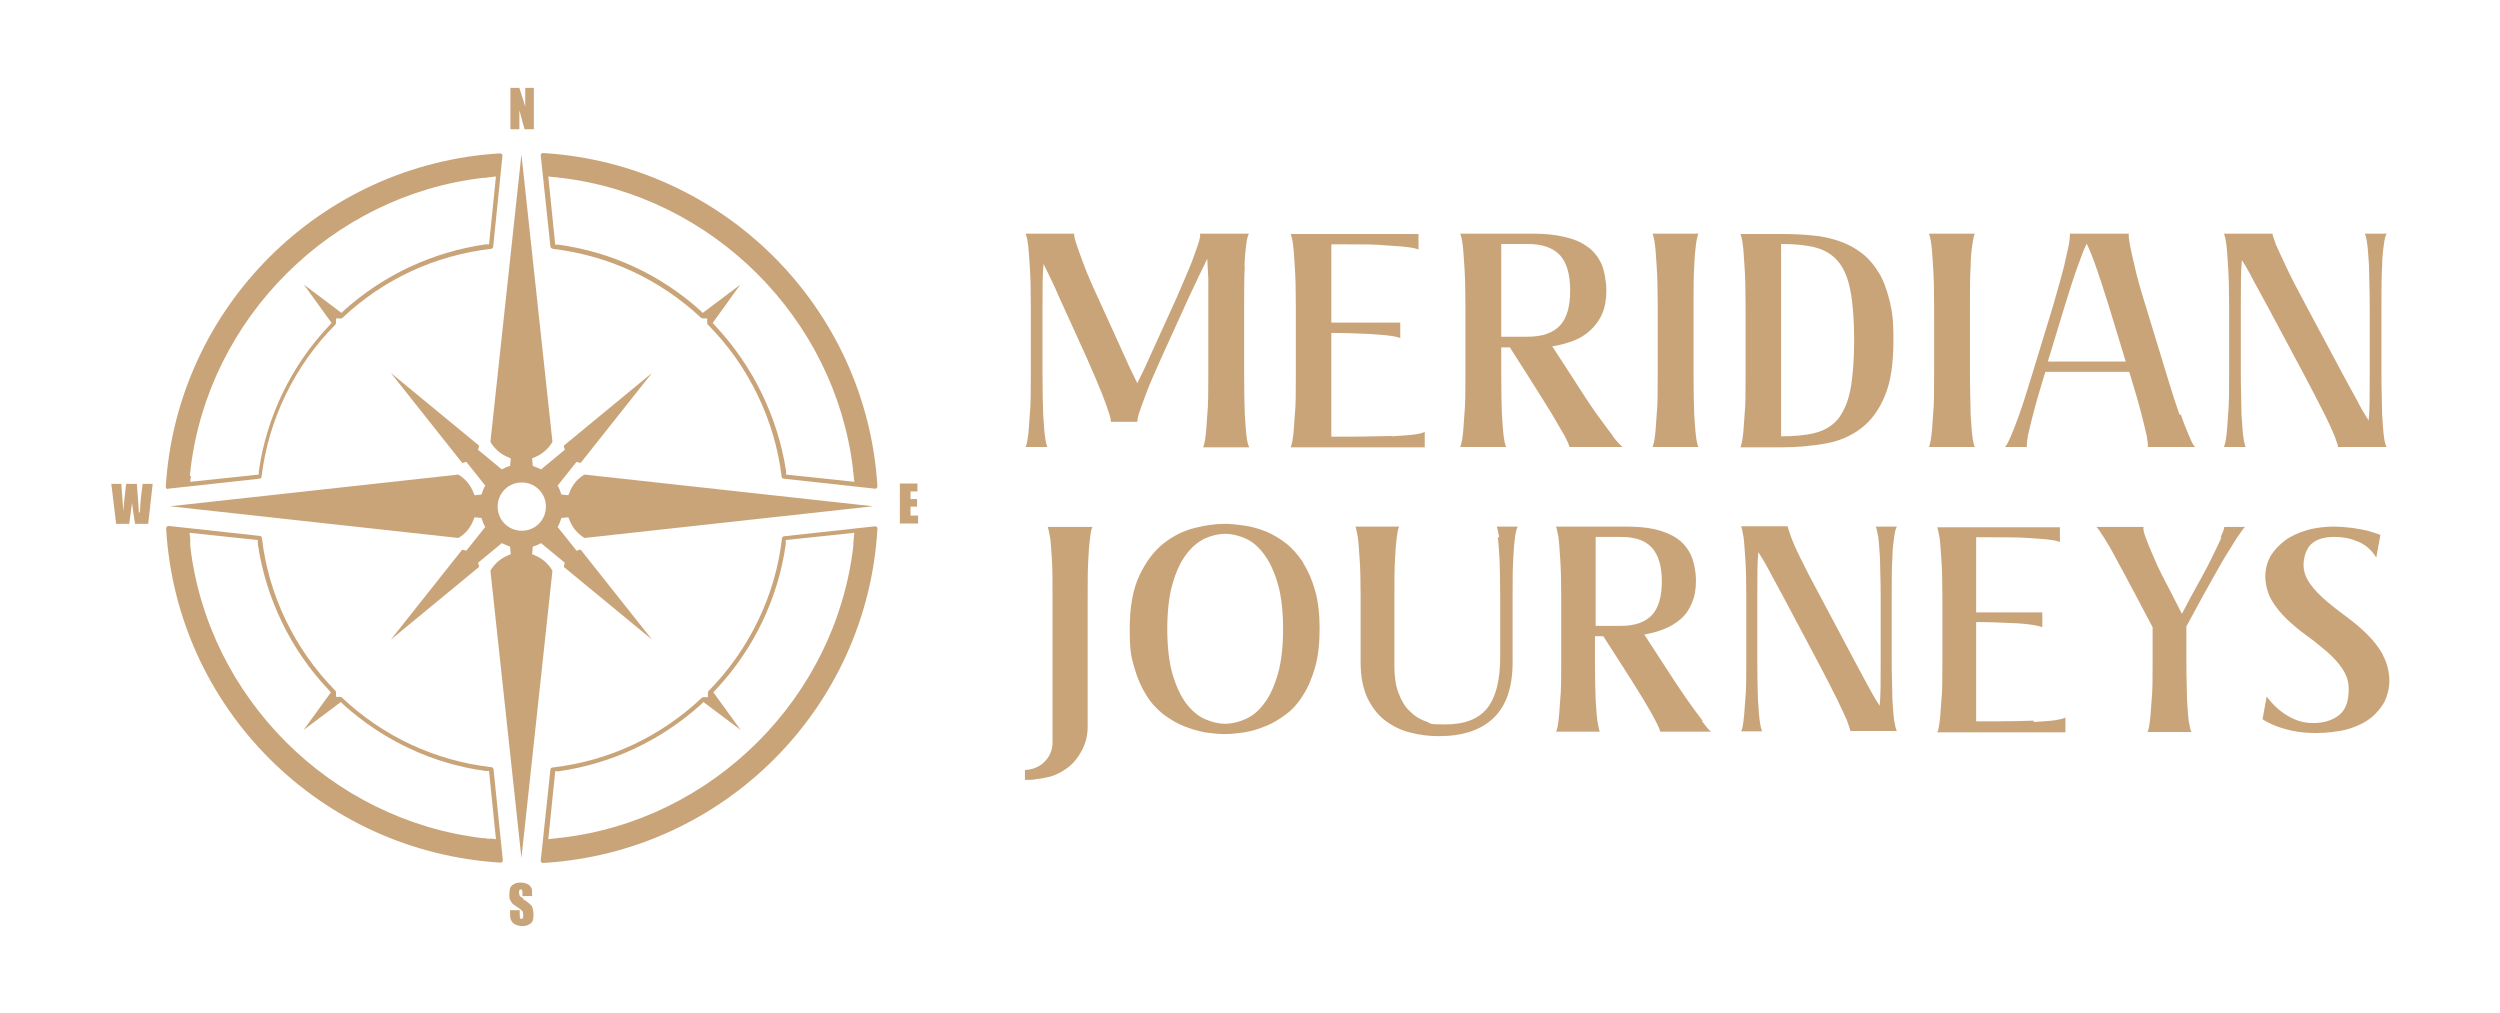 <svg xmlns="http://www.w3.org/2000/svg" id="Layer_1" viewBox="0 0 725.4 293.9"><defs><style> .st0 { fill: #caa479; } </style></defs><g><g><path class="st0" d="M361.1,77.3c.1-2.8.3-4.9.5-6.3.2-1.7.5-2.7.8-3.2h-14.2c.1.4,0,1.4-.5,2.9-.4,1.3-1.1,3.1-2,5.6-1,2.4-2.4,5.8-4.3,10.1l-8,17.6c-.6,1.4-1.2,2.7-1.8,3.9-.6,1.2-1.1,2.3-1.6,3.3-.5-1-1-2.1-1.6-3.3-.6-1.2-1.2-2.5-1.8-3.9l-8-17.6c-2-4.3-3.4-7.6-4.3-10.1-.9-2.4-1.6-4.3-2-5.6-.5-1.5-.7-2.5-.6-2.9h-14.1c.2.5.5,1.5.7,3.2.2,1.4.3,3.6.5,6.3.2,2.8.3,6.6.3,11.5v20c0,4.9,0,8.7-.3,11.5-.2,2.8-.3,4.8-.5,6.2-.2,1.7-.5,2.7-.7,3.2h6.3c-.2-.5-.5-1.5-.7-3.2-.2-1.4-.3-3.5-.5-6.2-.1-2.8-.2-6.6-.2-11.5v-20c0-5.2,0-9.3.3-12.2.6,1.2,1.3,2.6,2.1,4.3.8,1.6,1.6,3.4,2.5,5.5l8,17.6c1.9,4.3,3.3,7.6,4.3,10.1s1.6,4.3,2,5.5c.5,1.5.7,2.4.6,2.8h7.7c0-.3.1-1.3.6-2.8.4-1.2,1.1-3.1,2-5.5.9-2.5,2.4-5.8,4.3-10.1l8-17.6c2.3-4.9,4.1-8.7,5.4-11.3.1,1.6.2,3.5.3,5.7v28.1c0,4.9,0,8.7-.3,11.5-.2,2.8-.3,4.8-.5,6.2-.2,1.7-.5,2.7-.7,3.2h13.4c-.3-.5-.6-1.5-.8-3.2-.2-1.4-.3-3.5-.5-6.2-.1-2.8-.2-6.6-.2-11.5v-20c0-4.8,0-8.7.2-11.5h0Z"></path><path class="st0" d="M403.8,126.5c-2.8,0-6.6.2-11.5.2h-6v-30.1c4.6,0,8.3.2,10.9.3,2.7.2,4.7.3,6,.5,1.6.2,2.6.5,3.1.7v-4.5h-20v-22.7h4.3c4.9,0,8.7,0,11.5.3,2.8.2,4.9.3,6.3.5,1.7.2,2.7.5,3.2.7v-4.5h-37.1c.2.5.5,1.5.7,3.2.2,1.4.3,3.6.5,6.3.2,2.8.3,6.6.3,11.5v20c0,4.9,0,8.7-.3,11.5-.2,2.8-.3,4.8-.5,6.2-.2,1.7-.5,2.7-.7,3.2h38.9v-4.5c-.5.3-1.5.6-3.2.8-1.4.2-3.6.3-6.3.5h0Z"></path><path class="st0" d="M468,126.5c-1.1-1.4-2.6-3.5-4.6-6.2-2-2.8-4.5-6.6-7.6-11.5l-5.4-8.3c2.1-.3,4.2-.9,6.1-1.6s3.6-1.8,5-3.1c1.4-1.3,2.6-2.9,3.4-4.8s1.2-4.1,1.2-6.6-.5-5.6-1.4-7.8c-1-2.1-2.3-3.8-4.2-5.1-1.8-1.3-4-2.2-6.7-2.8-2.6-.6-5.6-.9-8.9-.9h-21.2c.2.5.5,1.5.7,3.2.2,1.4.3,3.6.5,6.3.2,2.8.3,6.6.3,11.5v20c0,4.9,0,8.7-.3,11.5-.2,2.8-.3,4.8-.5,6.2-.2,1.7-.5,2.7-.7,3.2h13.3c-.2-.5-.5-1.5-.7-3.2-.2-1.4-.3-3.5-.5-6.2-.1-2.8-.2-6.6-.2-11.5v-8h2.5l5.1,8c3.1,4.9,5.5,8.7,7.2,11.5,1.6,2.8,2.8,4.8,3.6,6.2.9,1.7,1.3,2.7,1.4,3.2h15.4c-.6-.5-1.6-1.5-2.9-3.2h.1ZM435.6,97.8v-27h7.7c4.2,0,7.3,1.1,9.3,3.2,2,2.2,3,5.6,3,10.3s-1,8.1-3,10.2-5.1,3.2-9.3,3.2h-7.7Z"></path><path class="st0" d="M491.6,77.3c.1-2.8.3-4.9.5-6.3.2-1.7.5-2.7.7-3.2h-13.3c.2.5.5,1.5.7,3.2.2,1.4.3,3.6.5,6.3.2,2.8.3,6.6.3,11.5v20c0,4.9,0,8.7-.3,11.5-.2,2.8-.3,4.8-.5,6.2-.2,1.7-.5,2.7-.7,3.2h13.3c-.2-.5-.5-1.5-.7-3.2-.2-1.4-.3-3.5-.5-6.2-.1-2.8-.2-6.6-.2-11.5v-20c0-4.8,0-8.7.2-11.5Z"></path><path class="st0" d="M545,78.9c-1.4-2.3-3.1-4.2-5-5.6-2-1.5-4.1-2.6-6.5-3.4s-5-1.4-7.8-1.6c-2.8-.3-5.7-.4-8.8-.4h-11.9c.2.5.5,1.5.7,3.2.2,1.4.3,3.6.5,6.3.2,2.8.3,6.6.3,11.5v20c0,4.9,0,8.7-.3,11.5-.2,2.8-.3,4.8-.5,6.2-.2,1.7-.5,2.7-.7,3.2h11.9c4.6,0,8.8-.4,12.8-1.1,4-.7,7.4-2.2,10.3-4.4,2.9-2.2,5.2-5.3,6.9-9.4,1.7-4,2.5-9.4,2.5-16.1s-.4-8.3-1.1-11.5c-.8-3.2-1.8-6-3.2-8.3h-.1ZM536.9,113.1c-.7,3.6-2,6.5-3.6,8.5-1.7,2-3.9,3.3-6.6,4-2.7.7-6,1-9.9,1v-55.8c3.9,0,7.2.3,9.9,1s4.9,2,6.6,4c1.7,2,2.9,4.8,3.6,8.5.7,3.6,1.1,8.4,1.1,14.4s-.4,10.7-1.1,14.4Z"></path><path class="st0" d="M571.8,77.3c0-2.8.3-4.9.5-6.3.2-1.7.5-2.7.7-3.2h-13.3c.2.5.5,1.5.7,3.2.2,1.4.3,3.6.5,6.3.2,2.8.3,6.6.3,11.5v20c0,4.9,0,8.7-.3,11.5-.2,2.8-.3,4.8-.5,6.2-.2,1.7-.5,2.7-.7,3.2h13.3c-.2-.5-.5-1.5-.7-3.2-.2-1.4-.3-3.5-.5-6.2,0-2.8-.2-6.6-.2-11.5v-20c0-4.8,0-8.7.2-11.5Z"></path><path class="st0" d="M632.4,120.3c-1-2.8-2.2-6.6-3.7-11.5l-6.1-20c-1.5-4.8-2.6-8.7-3.2-11.5-.7-2.8-1.1-4.9-1.4-6.3-.3-1.7-.4-2.7-.3-3.2h-17.1c0,.5,0,1.5-.3,3.2-.3,1.4-.8,3.6-1.4,6.3-.7,2.8-1.8,6.6-3.2,11.5l-6.1,20c-1.5,4.9-2.7,8.7-3.7,11.5s-1.8,4.8-2.4,6.2c-.7,1.7-1.3,2.7-1.7,3.2h6.3c0-.5,0-1.5.3-3.2.3-1.4.8-3.5,1.5-6.2.7-2.8,1.8-6.6,3.3-11.5l.3-.9h24.3l.3.9c1.5,4.9,2.6,8.7,3.3,11.5s1.2,4.8,1.5,6.2c.3,1.7.4,2.7.3,3.2h13.7c-.5-.5-1-1.5-1.7-3.2-.6-1.4-1.5-3.5-2.4-6.2h-.4ZM594.2,104.9l4.9-16.1c1.6-5.1,2.8-9,3.9-11.9,1-2.8,1.8-4.9,2.5-6.2.6,1.3,1.5,3.4,2.5,6.2,1,2.8,2.3,6.8,3.9,11.9l4.9,16.1h-22.6Z"></path><path class="st0" d="M691.2,77.3c0-2.8.3-4.9.5-6.3.2-1.7.5-2.7.8-3.2h-6.3c.2.5.5,1.5.7,3.2.2,1.4.3,3.6.5,6.3,0,2.8.2,6.6.2,11.5v20c0,5.8,0,10.2-.3,13.2-1-1.5-2.1-3.3-3.2-5.5-1.2-2.2-2.6-4.7-4.2-7.7l-10.7-20c-2.6-4.8-4.6-8.7-5.9-11.5-1.3-2.8-2.3-4.9-2.9-6.3-.6-1.7-1-2.7-1-3.2h-14.1c.2.5.5,1.5.7,3.2.2,1.4.3,3.6.5,6.3.2,2.8.3,6.6.3,11.5v20c0,4.9,0,8.7-.3,11.5-.2,2.8-.3,4.8-.5,6.2-.2,1.7-.5,2.7-.7,3.2h6.3c-.2-.5-.5-1.5-.7-3.2-.2-1.4-.3-3.5-.5-6.2,0-2.8-.2-6.6-.2-11.5v-20c0-5.8,0-10.2.3-13.3,1,1.5,2.1,3.4,3.2,5.6,1.2,2.2,2.6,4.8,4.2,7.7l10.7,20c2.5,4.8,4.5,8.6,5.9,11.4s2.3,4.9,2.9,6.3c.6,1.7,1,2.7,1,3.2h14.1c-.3-.5-.6-1.5-.8-3.2-.2-1.4-.3-3.5-.5-6.2,0-2.8-.2-6.6-.2-11.5v-20c0-4.8,0-8.7.2-11.5Z"></path></g><g><path class="st0" d="M304.7,155.9c.2,1.4.3,3.4.5,6.1.2,2.7.2,6.3.2,11v43c-.2,2.1-1,3.8-2.5,5.2s-3.3,2.1-5.3,2.2h-.2v2.9c1.1,0,2.2,0,3.2-.2,1-.1,2-.3,3-.5,1.7-.3,3.3-1,4.8-1.9s2.8-2,3.8-3.3,1.9-2.8,2.5-4.4c.6-1.6.9-3.3.9-5.1v-37.8c0-4.6,0-8.3.2-11,.1-2.6.3-4.7.5-6.1.2-1.6.4-2.6.7-3.1h-13c.2.5.4,1.5.7,3.1h0Z"></path><path class="st0" d="M378.2,163.3c-1.5-2.2-3.1-4.1-5-5.6s-3.8-2.6-5.9-3.5c-2.1-.8-4.1-1.4-6.2-1.7s-4-.5-5.7-.5c-2.7,0-5.6.4-8.8,1.2-3.2.8-6.2,2.3-9,4.5s-5.1,5.3-7,9.3-2.8,9.2-2.8,15.5.4,8,1.3,11.1c.9,3.2,2.1,5.9,3.5,8.1,1.4,2.3,3.1,4.1,5,5.6,1.9,1.4,3.9,2.6,5.9,3.4,2,.8,4.1,1.4,6.1,1.8,2.1.3,4,.5,5.7.5s3.7-.2,5.7-.5,4.1-.9,6.2-1.8c2.1-.8,4-2,5.9-3.4s3.6-3.3,5-5.6c1.5-2.3,2.6-5,3.5-8.1.9-3.2,1.3-6.9,1.3-11.1s-.4-8-1.3-11.1c-.9-3.2-2.1-5.9-3.5-8.1h0ZM370.8,195.5c-1,3.5-2.3,6.4-3.9,8.5-1.6,2.2-3.4,3.7-5.4,4.6-2,.9-4,1.4-6,1.4s-4-.5-6-1.4-3.8-2.5-5.4-4.6c-1.6-2.2-2.9-5-3.9-8.5s-1.5-7.9-1.5-13,.5-9.5,1.5-13,2.3-6.4,3.9-8.5c1.6-2.2,3.4-3.7,5.4-4.7,2-.9,4-1.4,6-1.4s4,.5,6,1.4,3.8,2.5,5.4,4.7,2.9,5,3.9,8.5,1.5,7.9,1.5,13-.5,9.5-1.5,13Z"></path><path class="st0" d="M434.6,155.9c.2,1.4.3,3.4.5,6.1.1,2.7.2,6.3.2,11v17.6c0,6.6-1.2,11.6-3.7,14.8s-6.6,4.8-12.2,4.8-3.9-.3-5.7-.9c-1.8-.6-3.3-1.6-4.7-3-1.4-1.3-2.4-3.1-3.2-5.2-.8-2.1-1.2-4.7-1.2-7.7v-20.4c0-4.6,0-8.3.2-11,.1-2.6.3-4.7.5-6.1.2-1.6.4-2.6.7-3.1h-12.7c.2.5.4,1.5.7,3.1.2,1.4.3,3.4.5,6.1.2,2.7.3,6.3.3,11v19.2c0,4.2.7,7.6,2,10.4,1.4,2.8,3.1,5,5.3,6.6,2.2,1.6,4.6,2.8,7.3,3.4,2.7.7,5.4,1,8.1,1,6.8,0,12.1-1.7,15.8-5.2,3.7-3.5,5.6-8.9,5.6-16.2v-19.2c0-4.6,0-8.3.2-11,.1-2.6.3-4.7.5-6.1.2-1.6.5-2.6.8-3.1h-6.1c.2.5.4,1.5.7,3.1h-.4Z"></path><path class="st0" d="M494,209.1c-1-1.3-2.5-3.3-4.4-6s-4.3-6.3-7.3-11l-5.2-8c2.1-.3,4-.9,5.8-1.6,1.8-.7,3.4-1.7,4.8-2.9s2.5-2.8,3.2-4.6c.8-1.8,1.2-3.9,1.2-6.4s-.5-5.4-1.4-7.4-2.3-3.7-4-4.9-3.9-2.1-6.4-2.7c-2.5-.6-5.4-.8-8.5-.8h-20.3c.2.5.4,1.5.7,3.1.2,1.4.3,3.4.5,6.1.2,2.7.3,6.3.3,11v19.2c0,4.7,0,8.3-.3,11-.2,2.7-.3,4.6-.5,6-.2,1.6-.4,2.6-.7,3.1h12.7c-.2-.4-.4-1.5-.7-3.1-.2-1.3-.3-3.3-.5-6-.1-2.7-.2-6.3-.2-11v-7.6h2.4l4.9,7.6c3,4.7,5.3,8.3,6.9,11s2.7,4.6,3.4,6c.8,1.6,1.3,2.6,1.3,3.1h14.8c-.6-.4-1.5-1.5-2.7-3.1h.2ZM463,181.6v-25.8h7.4c4,0,7,1,8.9,3.1s2.9,5.4,2.9,9.8-1,7.8-2.9,9.8-4.9,3.1-8.9,3.1h-7.4Z"></path><path class="st0" d="M549.1,162c0-2.6.3-4.7.5-6.1.2-1.6.5-2.6.8-3.1h-6.1c.2.5.4,1.5.7,3.1.2,1.4.3,3.4.5,6.1,0,2.7.2,6.3.2,11v19.2c0,5.5,0,9.8-.3,12.6-.9-1.4-2-3.2-3.1-5.3s-2.5-4.5-4-7.4l-10.2-19.2c-2.5-4.6-4.4-8.3-5.7-11-1.3-2.6-2.2-4.7-2.7-6.1-.6-1.6-.9-2.6-1-3.1h-13.5c.2.5.4,1.5.7,3.1.2,1.4.3,3.4.5,6.1.2,2.7.3,6.3.3,11v19.2c0,4.7,0,8.3-.3,11-.2,2.7-.3,4.6-.5,6-.2,1.6-.4,2.6-.7,3.1h6.1c-.2-.4-.5-1.5-.7-3.1-.2-1.3-.3-3.3-.5-6-.1-2.7-.2-6.3-.2-11v-19.2c0-5.5,0-9.8.3-12.7.9,1.4,2,3.2,3.1,5.3,1.1,2.1,2.5,4.6,4,7.4l10.2,19.2c2.4,4.6,4.3,8.2,5.6,10.9s2.2,4.7,2.8,6c.6,1.6.9,2.6,1,3.1h13.5c-.3-.4-.5-1.5-.8-3.1-.2-1.3-.3-3.3-.5-6,0-2.7-.2-6.3-.2-11v-19.2c0-4.6,0-8.3.2-11v.2Z"></path><path class="st0" d="M590.1,209.1c-2.7.1-6.3.2-11,.2h-5.7v-28.8c4.4,0,7.9.2,10.5.3s4.5.3,5.7.5c1.5.2,2.5.5,3,.7v-4.3h-19.2v-21.8h4.1c4.7,0,8.3,0,11,.2s4.7.3,6.1.5c1.6.2,2.6.4,3.1.7v-4.3h-35.6c.2.5.4,1.5.7,3.1.2,1.4.3,3.4.5,6.1.2,2.7.3,6.3.3,11v19.2c0,4.7,0,8.3-.3,11-.2,2.7-.3,4.6-.5,6-.2,1.6-.4,2.6-.7,3.1h37.2v-4.3c-.5.3-1.5.5-3.1.8-1.4.2-3.4.3-6.1.5v-.4Z"></path><path class="st0" d="M644.6,155.9c-.6,1.4-1.6,3.4-2.9,6.1-1.3,2.7-3.3,6.3-5.9,11l-2.7,5.1-2.6-5.1c-2.4-4.6-4.3-8.2-5.4-10.9-1.2-2.7-2-4.7-2.5-6.1-.6-1.6-.8-2.6-.6-3.1h-13.7c.5.5,1.2,1.5,2.2,3.1.9,1.4,2.1,3.4,3.5,6.1,1.5,2.7,3.4,6.3,5.9,11l4.7,8.9v10.3c0,4.7,0,8.3-.3,11-.2,2.7-.3,4.6-.5,6-.2,1.6-.4,2.6-.7,3.1h12.8c-.3-.4-.5-1.5-.8-3.1-.2-1.3-.3-3.3-.5-6,0-2.7-.2-6.3-.2-11v-10.6l.2-.3,4.5-8.3c2.6-4.6,4.6-8.3,6.2-11,1.6-2.6,2.9-4.7,3.8-6.1,1.1-1.6,1.8-2.6,2.3-3.1h-6c0,.5-.4,1.5-1.1,3.1h.3Z"></path><path class="st0" d="M691.5,190.1c-1.2-2.2-2.8-4.2-4.6-6s-3.8-3.5-6-5.1-4.2-3.2-6-4.7c-1.8-1.6-3.4-3.2-4.6-4.9-1.2-1.7-1.9-3.5-1.9-5.5s.7-4.6,2.2-6,3.7-2.1,6.6-2.1,5,.5,7.1,1.4c2.2.9,3.9,2.5,5.2,4.6l1.2-6.6c-1.1-.4-2.3-.8-3.7-1.2-1.2-.3-2.6-.5-4.3-.8-1.7-.2-3.6-.4-5.7-.4s-5.1.3-7.5,1-4.5,1.6-6.3,2.9-3.2,2.8-4.3,4.5c-1,1.8-1.6,3.8-1.6,6s.6,4.8,1.8,6.9c1.2,2,2.7,3.9,4.5,5.6,1.8,1.7,3.7,3.3,5.8,4.8s4,3.1,5.8,4.6c1.8,1.6,3.3,3.2,4.5,5s1.8,3.7,1.8,5.9c0,3.5-.9,6-2.8,7.5-1.9,1.5-4.4,2.3-7.4,2.3s-5.1-.7-7.5-2.1c-2.4-1.4-4.4-3.3-6.1-5.6l-1.2,6.6c1.1.7,2.4,1.4,4,2,1.3.5,3,1,4.9,1.4s4.2.6,6.8.6,6.4-.4,9-1.1c2.6-.8,4.8-1.8,6.6-3.2s3.1-3,4.1-4.8c.9-1.9,1.4-3.9,1.4-6.1s-.6-5.2-1.9-7.4h.1Z"></path></g></g><g><path class="st0" d="M40.3,148.6l-.3-4.4c-.2-2.2-.3-3.5-.3-3.8h-3.1c-.4,3.3-.7,6-.8,8l-.6-8h-2.9l1.4,11.6h3.8c.4-3.1.7-5.1.8-6.1.3,2.3.6,4.3.9,6.1h3.8l1.3-11.6h-2.9c-.4,2.7-.7,5.4-.8,8.3h-.3Z"></path><path class="st0" d="M254,152.7h0l-26.5,2.9c-.3,0-.6.3-.6.6-1.9,16.6-9.5,32.3-21.3,44.3-.1.1-.2.3-.2.5v1.3h-1.3c-.2,0-.3,0-.5.2-12,11.3-26.9,18.3-43.3,20.2-.3,0-.6.3-.6.6l-2.8,26.4c0,.2,0,.4.2.5.1.1.3.2.5.2h0c52.3-3.1,94-44.8,97-97,0-.2,0-.4-.2-.5-.1-.1-.3-.2-.5-.2h.1ZM247.7,156.4c0,.4,0,.8-.1,1.2h0v.8c-5.1,44-40.7,79.6-84.9,84.7h-.4c-.5.1-1.1.2-1.6.2l-1.6.2,2-19.7h1c15.4-2.2,29.6-8.9,41.2-19.3l.8-.8,10.8,8.1-7.9-10.9.8-.9c10.9-11.6,18.1-26.6,20.2-42.2v-1.1c.1,0,19.9-2.1,19.9-2.1l-.2,1.7h0Z"></path><path class="st0" d="M151.7,260.6c-.5-.3-.8-.5-.9-.7-.1-.2-.2-.5-.2-.9s0-.5.1-.7c0-.2.2-.2.4-.2s.3,0,.4.2c0,.1.1.4.1.8v.9h2.8v-.5c0-.9,0-1.6-.3-2-.2-.4-.5-.7-1.1-1s-1.2-.4-2-.4-1.3.1-1.8.4c-.5.2-.9.6-1.1,1-.2.4-.3,1.1-.3,2s0,1.2.2,1.6.4.7.6,1c.2.2.7.6,1.5,1.1s1.2.9,1.4,1.1.3.7.3,1.4,0,.6-.1.7c0,.2-.3.2-.4.2s-.3,0-.4-.2c0-.1-.1-.4-.1-.9v-1.4h-2.8v.8c0,.9,0,1.6.3,2.1.2.5.6.9,1.1,1.2.6.3,1.3.5,2.1.5s1.4-.1,1.9-.4c.6-.3.9-.6,1.1-1,.2-.4.3-1,.3-1.9s-.2-2-.5-2.5c-.4-.5-1.2-1.2-2.5-2v-.3Z"></path><polygon class="st0" points="264.2 149.6 264.2 147 266.1 147 266.1 144.8 264.2 144.8 264.2 142.6 266.2 142.6 266.2 140.3 261.1 140.3 261.1 151.9 266.4 151.9 266.4 149.6 264.2 149.6"></polygon><path class="st0" d="M142.5,222.6c-16.3-1.9-31.3-8.9-43.3-20.2,0-.1-.3-.2-.4-.2h-1.3v-1.3c0-.2,0-.3-.2-.5-11.8-12-19.4-27.7-21.3-44.3,0-.3-.3-.6-.6-.6l-26.5-2.9h0c-.2,0-.3,0-.5.2,0,.1-.2.3-.2.5,3,52.2,44.7,93.8,97,97h0c.2,0,.4,0,.5-.2.1-.1.2-.3.2-.5l-2.7-26.4c0-.3-.3-.6-.6-.6h0ZM142.2,243.4c-.5,0-1.1-.1-1.6-.2h-.5c-44.1-5.2-79.8-40.8-84.9-84.8v-.8c0-.4,0-.8,0-1.3l-.2-1.7,19.8,2.1v1.1c2.3,15.7,9.5,30.7,20.4,42.2l.8.9-7.9,10.9,10.8-8.1.8.8c11.6,10.4,25.8,17.1,41.2,19.2h1c0,.1,2,19.8,2,19.8l-1.6-.2h0Z"></path><path class="st0" d="M48.8,141.8h0l26.5-2.9c.3,0,.6-.3.6-.6,2-16.6,9.6-32.2,21.4-44.1,0,0,.2-.3.2-.5v-1.3h1.4c.2,0,.3,0,.5-.2,11.9-11.2,26.8-18.1,43.1-20,.3,0,.6-.3.6-.6l2.7-26.4c0-.2,0-.4-.2-.5-.1,0-.3-.2-.5-.2h0c-52.1,3.1-93.8,44.7-97,96.7,0,.2,0,.4.2.5,0,.1.3.2.5.2h0ZM55.1,138.1c0-.5,0-1,.2-1.5v-.5c5.2-43.8,40.9-79.4,84.9-84.5h.4c.6,0,1.1-.2,1.7-.2l1.6-.2-2,19.7h-1c-15.3,2.2-29.5,8.8-41,19.1l-.8.8-10.9-8.2,8,11.1-.8.9c-10.9,11.5-18.1,26.5-20.3,42.1v1c0,0-19.9,2.1-19.9,2.1l.2-1.7h-.3Z"></path><path class="st0" d="M164.9,150.1l.3.7c.8,2.2,2.4,4.1,4.4,5.3l83.7-9.2-83.7-9.2c-2.1,1.2-3.6,3.1-4.4,5.3l-.3.7-2-.2c-.3-.9-.6-1.8-1.1-2.6l5.5-6.9.6.2c.2,0,.4.1.6.1l20.7-26.1-25.6,21.1c0,.2,0,.4.1.6l.2.6-6.9,5.7c-.8-.4-1.6-.7-2.4-1l-.2-2.2.7-.3c2.2-.9,4-2.4,5.2-4.5l-9-83.4-9,83.4c1.2,2.1,3,3.6,5.2,4.5l.7.3-.2,2.2c-.8.2-1.7.6-2.4,1l-6.9-5.7.2-.6c0-.2.1-.4.1-.6l-25.6-21.1,20.7,26.1c.2,0,.4,0,.6-.1l.6-.2,5.5,6.9c-.5.8-.8,1.7-1.1,2.6l-2,.2-.3-.7c-.8-2.2-2.4-4.1-4.4-5.3l-83.7,9.2,83.7,9.2c2.1-1.2,3.6-3.1,4.4-5.3l.3-.7,2,.2c.3.9.6,1.8,1.1,2.6l-5.5,6.9-.6-.2c-.2,0-.4-.1-.6-.1l-20.7,26.1,25.6-21.1c0-.2,0-.4-.1-.6l-.2-.6,6.9-5.7c.8.4,1.6.7,2.4,1l.2,2.2-.7.3c-2.2.9-4,2.4-5.2,4.5l9,83.4,9-83.4c-1.2-2.1-3-3.6-5.2-4.5l-.7-.3.2-2.2c.8-.2,1.7-.6,2.4-1l6.9,5.7-.2.6c0,.2-.1.4-.1.6l25.6,21.1-20.7-26.1c-.2,0-.4,0-.6.1l-.6.2-5.5-6.9c.5-.8.8-1.7,1.1-2.6l2-.2h0ZM151.4,154c-3.9,0-7-3.1-7-7s3.1-7,7-7,7,3.1,7,7-3.1,7-7,7Z"></path><polygon class="st0" points="150.7 32 152.2 37.5 154.9 37.5 154.9 25.5 152.4 25.5 152.4 30.9 150.7 25.5 148.1 25.5 148.1 37.5 150.7 37.5 150.7 32"></polygon><path class="st0" d="M160.3,72.2c16.2,1.9,31.1,8.8,43.1,20,.1,0,.3.2.5.2h1.3v1.3c0,.2,0,.3.2.5,11.8,11.9,19.4,27.6,21.4,44.1,0,.3.3.6.6.6l26.5,2.9h0c.2,0,.3,0,.5-.2s.2-.3.2-.5c-3.2-52-44.8-93.5-97-96.7h0c-.2,0-.4,0-.5.2-.1,0-.2.3-.2.5l2.8,26.4c0,.3.3.6.6.6h0ZM160.6,51.4c.6,0,1.1,0,1.7.2h.4c44,5.2,79.6,40.7,84.8,84.5v.5c.1.5.2,1,.2,1.5l.2,1.7-19.8-2.1v-1c-2.4-15.6-9.6-30.5-20.5-42.1l-.8-.9,8-11.1-10.9,8.2-.8-.8c-11.5-10.3-25.7-16.9-41-19h-1c0,0-2-19.8-2-19.8l1.6.2h0Z"></path></g></svg>